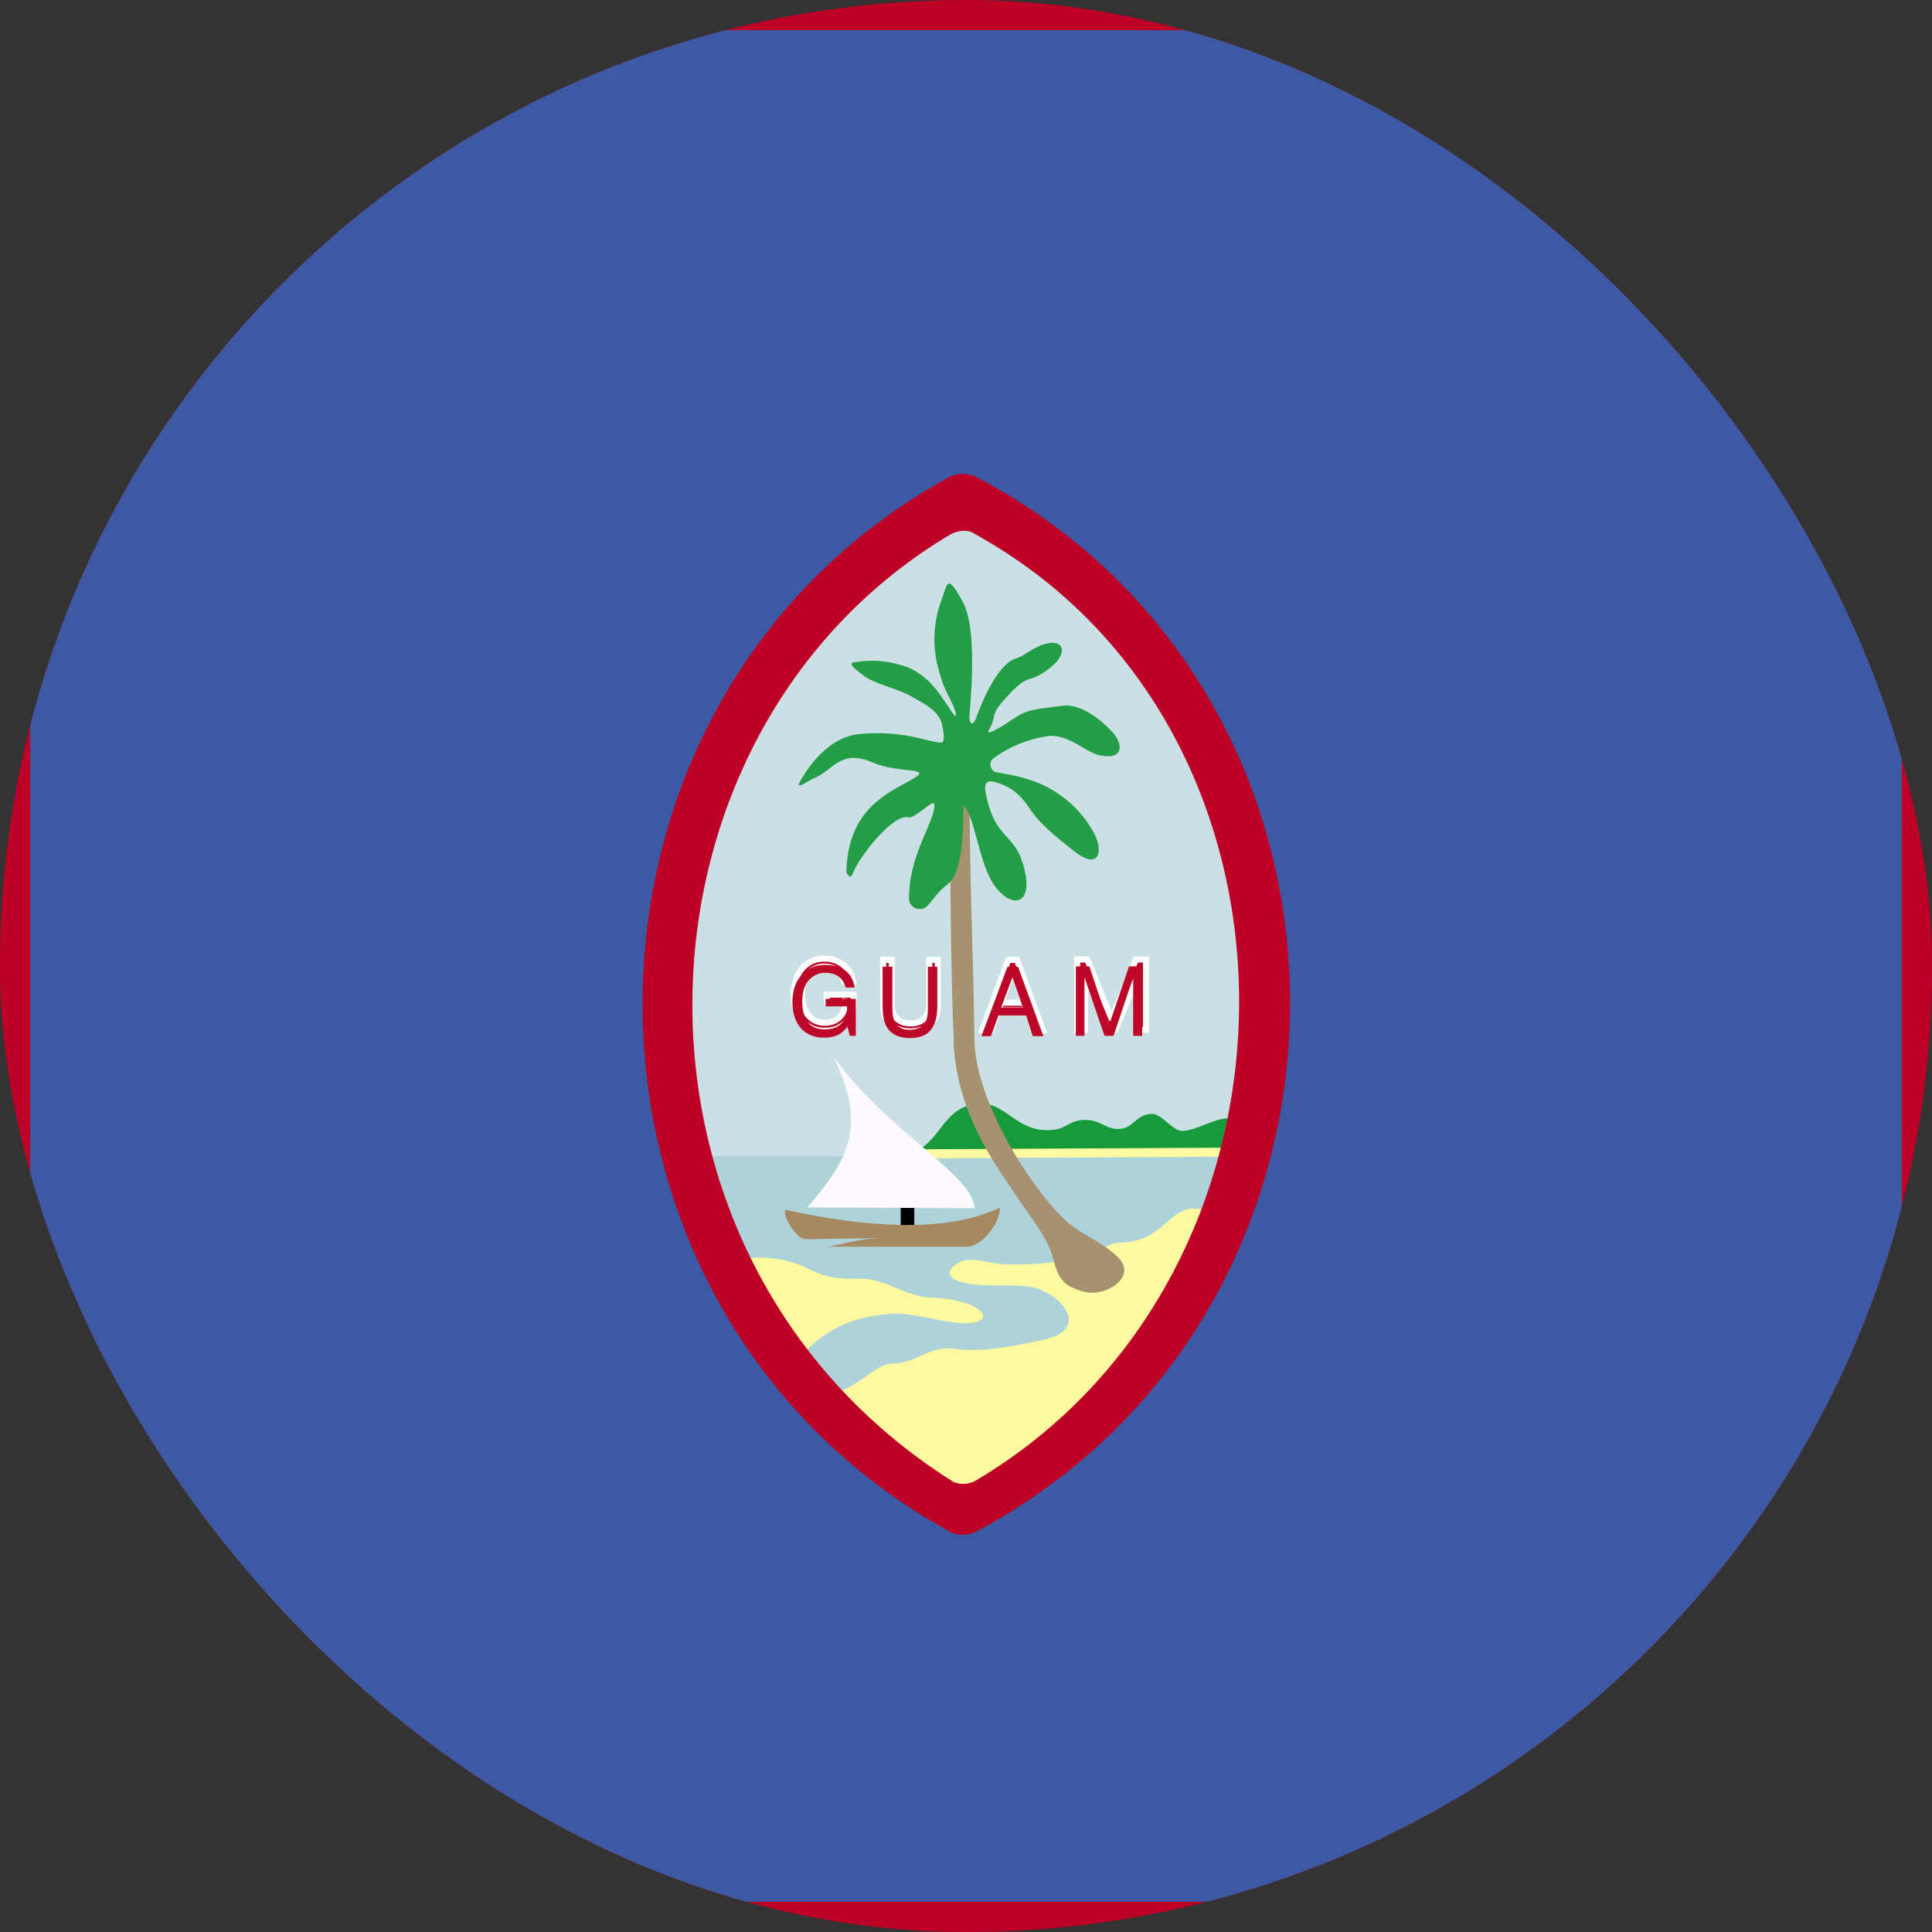 <svg width="64" height="64" viewBox="0 0 64 64" fill="none" xmlns="http://www.w3.org/2000/svg">
<rect x="0" y="0" width="64" height="64" fill="#333333" stroke="none"/>
<g clip-path="url(#clip0_1079_45250)">
<path fill-rule="evenodd" clip-rule="evenodd" d="M0 0H64V64H0V0Z" fill="#BE0027"/>
<path fill-rule="evenodd" clip-rule="evenodd" d="M1 1H63V63H1V1Z" fill="#3B5AA3"/>
<path fill-rule="evenodd" clip-rule="evenodd" d="M31.488 49.513C31.712 49.638 32.075 49.638 32.275 49.525C45.188 42.65 45.2 23.8 32.288 17.025C32.158 16.964 32.017 16.933 31.874 16.936C31.731 16.938 31.59 16.973 31.462 17.038C18.875 23.925 18.837 42.562 31.488 49.513Z" fill="#CBE0E5"/>
<path fill-rule="evenodd" clip-rule="evenodd" d="M31.488 49.863C31.688 50.026 32.087 50.001 32.275 49.863C41.788 42.738 41.85 38.301 41.425 38.301H22.587C22.3 38.301 22.75 42.813 31.488 49.851V49.863Z" fill="#ADD2D9"/>
<path fill-rule="evenodd" clip-rule="evenodd" d="M24.075 41.825C24.936 41.555 25.866 41.613 26.688 41.987C27.4 42.362 27.812 42.362 28.575 42.362C29.387 42.375 30.012 42.975 30.887 42.987C32.487 43.037 33.175 43.825 31.925 43.837C31.337 43.837 30.075 43.437 29.462 43.525C28.188 43.65 27.375 43.937 26.175 45.275L27.562 46.225C28.762 45.725 28.962 45.187 29.625 45.162C30.375 45.137 30.625 44.662 31.5 44.662C32.487 44.85 33.812 44.537 34.6 44.375C35.987 44.05 35.325 43.087 34.487 42.725C33.812 42.437 32.538 42.725 31.738 42.437C31.15 42.2 31.637 41.825 31.962 41.75C32.288 41.687 32.638 41.8 33.038 41.862C33.763 41.925 34.663 41.862 35.288 41.75C36.6 41.55 36.538 41.162 37.175 41.162C37.581 41.15 37.973 41.015 38.3 40.775C38.675 40.525 39.05 40.025 39.5 40.037L40.7 40.087L39 43.875L34.25 48.725L31.775 49.662L26.375 46.125L23.625 41.937L24.075 41.825Z" fill="#FDF9A1"/>
<path fill-rule="evenodd" clip-rule="evenodd" d="M30.3 38.138L41.175 38.087L41.375 37.125L40.675 37.05C40.275 37.025 39.612 37.462 39.163 37.462C38.837 37.462 38.475 36.888 38.163 36.9C37.612 36.9 37.562 37.4 37.038 37.4C36.612 37.4 36.438 37.075 35.888 37.1C35.312 37.138 35.362 37.45 34.638 37.438C33.675 37.413 33.3 36.575 32.538 36.562C31.25 36.562 31.212 37.788 30.3 38.138Z" fill="#179A3B"/>
<path fill-rule="evenodd" clip-rule="evenodd" d="M30.3 38.374L41.5 38.312V38.012L30.05 38.074L30.3 38.374Z" fill="#FDF9A1"/>
<path fill-rule="evenodd" clip-rule="evenodd" d="M34.9 41.749C35.075 42.4 35.262 42.624 35.95 42.8C36.637 42.962 37.687 42.3 37.037 41.65C36.412 41.05 35.762 40.9 35.212 40.349C34.037 39.2 32.275 36.362 32.275 34.374C32.275 32.65 32.112 29.137 32.112 25.812C32.112 25.587 31.462 26.412 31.462 26.625C31.487 29.575 31.487 31.787 31.6 34.749C31.787 36.925 32.825 38.374 33.725 39.7C34.137 40.325 34.725 41.012 34.9 41.737V41.749Z" fill="#A79270"/>
<path d="M27.973 32.513C27.948 32.437 27.915 32.368 27.874 32.308C27.834 32.246 27.786 32.194 27.73 32.151C27.674 32.108 27.611 32.075 27.541 32.052C27.471 32.029 27.393 32.018 27.309 32.018C27.171 32.018 27.046 32.053 26.933 32.125C26.82 32.196 26.73 32.301 26.664 32.439C26.597 32.578 26.564 32.748 26.564 32.95C26.564 33.151 26.597 33.321 26.665 33.46C26.732 33.599 26.823 33.703 26.939 33.775C27.054 33.846 27.183 33.882 27.327 33.882C27.461 33.882 27.578 33.853 27.68 33.796C27.782 33.739 27.861 33.658 27.918 33.553C27.976 33.448 28.005 33.324 28.005 33.181L28.091 33.2H27.391V32.95H28.277V33.2C28.277 33.391 28.236 33.558 28.154 33.7C28.073 33.841 27.961 33.951 27.818 34.029C27.676 34.106 27.512 34.145 27.327 34.145C27.121 34.145 26.94 34.097 26.784 34C26.629 33.903 26.508 33.765 26.421 33.586C26.334 33.407 26.291 33.195 26.291 32.95C26.291 32.766 26.316 32.6 26.365 32.453C26.415 32.305 26.485 32.18 26.576 32.076C26.667 31.972 26.775 31.892 26.899 31.837C27.023 31.782 27.16 31.754 27.309 31.754C27.432 31.754 27.546 31.773 27.652 31.81C27.759 31.846 27.854 31.898 27.938 31.966C28.022 32.032 28.092 32.112 28.148 32.205C28.204 32.298 28.242 32.4 28.264 32.513H27.973Z" fill="#BD0728"/>
<path d="M27.973 32.513L27.878 32.544L27.9 32.613H27.973V32.513ZM27.874 32.308L27.79 32.362L27.791 32.364L27.874 32.308ZM27.73 32.151L27.668 32.23L27.669 32.23L27.73 32.151ZM27.541 32.052L27.572 31.957L27.572 31.957L27.541 32.052ZM26.664 32.439L26.754 32.483V32.483L26.664 32.439ZM26.665 33.46L26.575 33.504L26.665 33.46ZM26.939 33.775L26.886 33.86L26.939 33.775ZM27.68 33.796L27.728 33.883L27.729 33.883L27.68 33.796ZM27.918 33.553L27.83 33.505L27.83 33.505L27.918 33.553ZM28.005 33.181L28.025 33.084L27.904 33.058V33.181H28.005ZM28.091 33.2V33.3L28.111 33.102L28.091 33.2ZM27.391 33.2H27.291V33.3H27.391V33.2ZM27.391 32.95V32.85H27.291V32.95H27.391ZM28.277 32.95H28.377V32.85H28.277V32.95ZM28.154 33.7L28.068 33.65L28.068 33.65L28.154 33.7ZM27.818 34.029L27.866 34.117L27.866 34.117L27.818 34.029ZM26.784 34L26.731 34.084L26.731 34.085L26.784 34ZM26.421 33.586L26.33 33.63L26.331 33.63L26.421 33.586ZM26.365 32.453L26.27 32.421L26.27 32.421L26.365 32.453ZM26.576 32.076L26.651 32.142L26.576 32.076ZM26.899 31.837L26.858 31.746L26.899 31.837ZM27.652 31.81L27.619 31.904L27.62 31.904L27.652 31.81ZM27.938 31.966L27.875 32.043L27.875 32.044L27.938 31.966ZM28.148 32.205L28.062 32.257L28.062 32.257L28.148 32.205ZM28.264 32.513V32.613H28.384L28.362 32.495L28.264 32.513ZM28.068 32.482C28.04 32.398 28.003 32.321 27.957 32.252L27.791 32.364C27.826 32.416 27.855 32.476 27.878 32.544L28.068 32.482ZM27.957 32.253C27.912 32.182 27.856 32.122 27.791 32.072L27.669 32.23C27.715 32.266 27.756 32.31 27.79 32.362L27.957 32.253ZM27.791 32.072C27.726 32.021 27.653 31.983 27.572 31.957L27.51 32.147C27.57 32.166 27.622 32.194 27.668 32.23L27.791 32.072ZM27.572 31.957C27.49 31.93 27.402 31.918 27.309 31.918V32.118C27.384 32.118 27.451 32.128 27.51 32.147L27.572 31.957ZM27.309 31.918C27.153 31.918 27.009 31.958 26.88 32.04L26.986 32.209C27.083 32.148 27.189 32.118 27.309 32.118V31.918ZM26.88 32.04C26.748 32.123 26.647 32.243 26.573 32.396L26.754 32.483C26.814 32.358 26.892 32.269 26.986 32.209L26.88 32.04ZM26.573 32.396C26.499 32.552 26.464 32.738 26.464 32.95H26.664C26.664 32.759 26.695 32.604 26.754 32.483L26.573 32.396ZM26.464 32.95C26.464 33.162 26.499 33.348 26.575 33.504L26.755 33.416C26.696 33.295 26.664 33.141 26.664 32.95H26.464ZM26.575 33.504C26.649 33.657 26.753 33.777 26.886 33.86L26.991 33.69C26.894 33.63 26.815 33.54 26.755 33.416L26.575 33.504ZM26.886 33.86C27.018 33.941 27.166 33.981 27.327 33.981V33.782C27.201 33.782 27.09 33.75 26.991 33.69L26.886 33.86ZM27.327 33.981C27.475 33.981 27.61 33.95 27.728 33.883L27.631 33.709C27.546 33.756 27.446 33.782 27.327 33.782V33.981ZM27.729 33.883C27.848 33.816 27.94 33.722 28.006 33.601L27.83 33.505C27.782 33.594 27.716 33.661 27.631 33.709L27.729 33.883ZM28.006 33.601C28.073 33.478 28.105 33.337 28.105 33.181H27.904C27.904 33.31 27.879 33.417 27.83 33.505L28.006 33.601ZM27.984 33.279L28.07 33.297L28.111 33.102L28.025 33.084L27.984 33.279ZM28.091 33.1H27.391V33.3H28.091V33.1ZM27.491 33.2V32.95H27.291V33.2H27.491ZM27.391 33.05H28.277V32.85H27.391V33.05ZM28.177 32.95V33.2H28.377V32.95H28.177ZM28.177 33.2C28.177 33.377 28.14 33.526 28.068 33.65L28.241 33.75C28.333 33.59 28.377 33.406 28.377 33.2H28.177ZM28.068 33.65C27.996 33.776 27.897 33.872 27.77 33.941L27.866 34.117C28.026 34.03 28.151 33.907 28.241 33.749L28.068 33.65ZM27.77 33.941C27.645 34.01 27.498 34.045 27.327 34.045V34.245C27.526 34.245 27.707 34.203 27.866 34.117L27.77 33.941ZM27.327 34.045C27.137 34.045 26.975 34.001 26.837 33.915L26.731 34.085C26.905 34.193 27.105 34.245 27.327 34.245V34.045ZM26.837 33.915C26.699 33.829 26.59 33.706 26.51 33.542L26.331 33.63C26.425 33.824 26.558 33.977 26.731 34.084L26.837 33.915ZM26.511 33.542C26.432 33.38 26.391 33.184 26.391 32.95H26.191C26.191 33.207 26.236 33.434 26.33 33.63L26.511 33.542ZM26.391 32.95C26.391 32.774 26.414 32.62 26.46 32.485L26.27 32.421C26.217 32.58 26.191 32.757 26.191 32.95H26.391ZM26.459 32.485C26.506 32.348 26.57 32.234 26.651 32.142L26.501 32.01C26.4 32.125 26.324 32.262 26.27 32.421L26.459 32.485ZM26.651 32.142C26.733 32.049 26.829 31.978 26.939 31.928L26.858 31.746C26.721 31.807 26.601 31.895 26.501 32.01L26.651 32.142ZM26.939 31.928C27.05 31.879 27.172 31.854 27.309 31.854V31.654C27.147 31.654 26.996 31.684 26.858 31.746L26.939 31.928ZM27.309 31.854C27.422 31.854 27.525 31.871 27.619 31.904L27.685 31.715C27.568 31.674 27.442 31.654 27.309 31.654V31.854ZM27.62 31.904C27.716 31.937 27.801 31.984 27.875 32.043L28 31.888C27.907 31.813 27.802 31.755 27.684 31.715L27.62 31.904ZM27.875 32.044C27.95 32.103 28.012 32.174 28.062 32.257L28.233 32.154C28.171 32.05 28.093 31.961 28 31.887L27.875 32.044ZM28.062 32.257C28.112 32.339 28.146 32.43 28.165 32.532L28.362 32.495C28.339 32.371 28.296 32.257 28.233 32.154L28.062 32.257ZM28.264 32.413H27.973V32.613H28.264V32.413Z" fill="white"/>
<path d="M30.784 31.798H31.066V33.339C31.066 33.498 31.028 33.64 30.953 33.765C30.879 33.889 30.774 33.987 30.639 34.059C30.503 34.13 30.344 34.166 30.161 34.166C29.979 34.166 29.82 34.13 29.684 34.059C29.549 33.987 29.443 33.889 29.368 33.765C29.294 33.64 29.257 33.498 29.257 33.339V31.798H29.539V33.316C29.539 33.429 29.564 33.531 29.614 33.619C29.664 33.707 29.735 33.776 29.827 33.827C29.921 33.877 30.032 33.902 30.161 33.902C30.291 33.902 30.402 33.877 30.495 33.827C30.589 33.776 30.66 33.707 30.709 33.619C30.759 33.531 30.784 33.429 30.784 33.316V31.798Z" fill="#BD0728"/>
<path d="M30.784 31.798V31.698H30.684V31.798H30.784ZM31.066 31.798H31.166V31.698H31.066V31.798ZM30.953 33.765L30.868 33.713L30.868 33.714L30.953 33.765ZM30.639 34.059L30.685 34.148L30.686 34.147L30.639 34.059ZM29.684 34.059L29.637 34.147L29.638 34.148L29.684 34.059ZM29.368 33.765L29.282 33.816L29.283 33.816L29.368 33.765ZM29.257 31.798V31.698H29.157V31.798H29.257ZM29.539 31.798H29.639V31.698H29.539V31.798ZM29.614 33.619L29.526 33.669L29.527 33.669L29.614 33.619ZM29.827 33.827L29.779 33.915L29.78 33.915L29.827 33.827ZM30.495 33.827L30.543 33.915L30.543 33.915L30.495 33.827ZM30.709 33.619L30.622 33.57L30.622 33.57L30.709 33.619ZM30.784 31.898H31.066V31.698H30.784V31.898ZM30.966 31.798V33.339H31.166V31.798H30.966ZM30.966 33.339C30.966 33.481 30.933 33.605 30.868 33.713L31.039 33.816C31.124 33.674 31.166 33.514 31.166 33.339H30.966ZM30.868 33.714C30.803 33.821 30.712 33.907 30.592 33.971L30.686 34.147C30.836 34.067 30.955 33.957 31.039 33.816L30.868 33.714ZM30.592 33.971C30.473 34.033 30.331 34.066 30.161 34.066V34.266C30.357 34.266 30.533 34.228 30.685 34.148L30.592 33.971ZM30.161 34.066C29.992 34.066 29.849 34.033 29.731 33.971L29.638 34.148C29.79 34.228 29.966 34.266 30.161 34.266V34.066ZM29.731 33.971C29.61 33.907 29.519 33.821 29.454 33.713L29.283 33.816C29.367 33.957 29.487 34.068 29.637 34.147L29.731 33.971ZM29.454 33.714C29.39 33.606 29.357 33.481 29.357 33.339H29.157C29.157 33.514 29.198 33.674 29.282 33.816L29.454 33.714ZM29.357 33.339V31.798H29.157V33.339H29.357ZM29.257 31.898H29.539V31.698H29.257V31.898ZM29.439 31.798V33.316H29.639V31.798H29.439ZM29.439 33.316C29.439 33.445 29.467 33.563 29.526 33.669L29.701 33.57C29.66 33.498 29.639 33.414 29.639 33.316H29.439ZM29.527 33.669C29.586 33.773 29.671 33.856 29.779 33.915L29.875 33.74C29.799 33.697 29.741 33.641 29.701 33.57L29.527 33.669ZM29.78 33.915C29.891 33.975 30.019 34.002 30.161 34.002V33.802C30.045 33.802 29.95 33.78 29.875 33.739L29.78 33.915ZM30.161 34.002C30.304 34.002 30.432 33.975 30.543 33.915L30.448 33.739C30.372 33.78 30.278 33.802 30.161 33.802V34.002ZM30.543 33.915C30.652 33.856 30.737 33.773 30.796 33.668L30.622 33.57C30.582 33.641 30.525 33.697 30.448 33.739L30.543 33.915ZM30.796 33.669C30.856 33.563 30.884 33.445 30.884 33.316H30.684C30.684 33.414 30.663 33.498 30.622 33.57L30.796 33.669ZM30.884 33.316V31.798H30.684V33.316H30.884Z" fill="white"/>
<path d="M32.84 34.125H32.544L33.399 31.798H33.69L34.544 34.125H34.249L33.553 32.166H33.535L32.84 34.125ZM32.949 33.216H34.14V33.466H32.949V33.216Z" fill="#BD0728"/>
<path d="M32.84 34.125V34.225H32.91L32.934 34.158L32.84 34.125ZM32.544 34.125L32.45 34.09L32.401 34.225H32.544V34.125ZM33.399 31.798V31.698H33.329L33.305 31.763L33.399 31.798ZM33.69 31.798L33.784 31.763L33.76 31.698H33.69V31.798ZM34.544 34.125V34.225H34.688L34.638 34.09L34.544 34.125ZM34.249 34.125L34.155 34.158L34.178 34.225H34.249V34.125ZM33.553 32.166L33.648 32.133L33.624 32.066H33.553V32.166ZM33.535 32.166V32.066H33.465L33.441 32.133L33.535 32.166ZM32.949 33.216V33.116H32.849V33.216H32.949ZM34.14 33.216H34.24V33.116H34.14V33.216ZM34.14 33.466V33.566H34.24V33.466H34.14ZM32.949 33.466H32.849V33.566H32.949V33.466ZM32.84 34.025H32.544V34.225H32.84V34.025ZM32.638 34.16L33.493 31.832L33.305 31.763L32.45 34.09L32.638 34.16ZM33.399 31.898H33.69V31.698H33.399V31.898ZM33.596 31.832L34.45 34.16L34.638 34.09L33.784 31.763L33.596 31.832ZM34.544 34.025H34.249V34.225H34.544V34.025ZM34.343 34.092L33.648 32.133L33.459 32.199L34.155 34.158L34.343 34.092ZM33.553 32.066H33.535V32.266H33.553V32.066ZM33.441 32.133L32.745 34.092L32.934 34.158L33.63 32.199L33.441 32.133ZM32.949 33.316H34.14V33.116H32.949V33.316ZM34.04 33.216V33.466H34.24V33.216H34.04ZM34.14 33.366H32.949V33.566H34.14V33.366ZM33.049 33.466V33.216H32.849V33.466H33.049Z" fill="white"/>
<path d="M35.682 31.786H36.018L36.809 33.718H36.836L37.627 31.786H37.964V34.113H37.7V32.345H37.677L36.95 34.113H36.696L35.968 32.345H35.946V34.113H35.682V31.786Z" fill="#BD0728"/>
<path d="M35.682 31.786V31.686H35.582V31.786H35.682ZM36.018 31.786L36.111 31.748L36.085 31.686H36.018V31.786ZM36.809 33.718L36.717 33.756L36.742 33.818H36.809V33.718ZM36.836 33.718V33.818H36.904L36.929 33.756L36.836 33.718ZM37.627 31.786V31.686H37.56L37.535 31.748L37.627 31.786ZM37.964 31.786H38.064V31.686H37.964V31.786ZM37.964 34.113V34.213H38.064V34.113H37.964ZM37.7 34.113H37.6V34.213H37.7V34.113ZM37.7 32.345H37.8V32.245H37.7V32.345ZM37.677 32.345V32.245H37.61L37.585 32.307L37.677 32.345ZM36.95 34.113V34.213H37.017L37.042 34.151L36.95 34.113ZM36.696 34.113L36.603 34.151L36.629 34.213H36.696V34.113ZM35.968 32.345L36.061 32.307L36.035 32.245H35.968V32.345ZM35.946 32.345V32.245H35.846V32.345H35.946ZM35.946 34.113V34.213H36.045V34.113H35.946ZM35.682 34.113H35.582V34.213H35.682V34.113ZM35.682 31.886H36.018V31.686H35.682V31.886ZM35.926 31.824L36.717 33.756L36.902 33.68L36.111 31.748L35.926 31.824ZM36.809 33.818H36.836V33.618H36.809V33.818ZM36.929 33.756L37.72 31.824L37.535 31.748L36.744 33.68L36.929 33.756ZM37.627 31.886H37.964V31.686H37.627V31.886ZM37.864 31.786V34.113H38.064V31.786H37.864ZM37.964 34.013H37.7V34.213H37.964V34.013ZM37.8 34.113V32.345H37.6V34.113H37.8ZM37.7 32.245H37.677V32.445H37.7V32.245ZM37.585 32.307L36.858 34.075L37.042 34.151L37.77 32.383L37.585 32.307ZM36.95 34.013H36.696V34.213H36.95V34.013ZM36.788 34.075L36.061 32.307L35.876 32.383L36.603 34.151L36.788 34.075ZM35.968 32.245H35.946V32.445H35.968V32.245ZM35.846 32.345V34.113H36.045V32.345H35.846ZM35.946 34.013H35.682V34.213H35.946V34.013ZM35.782 34.113V31.786H35.582V34.113H35.782Z" fill="white"/>
<path fill-rule="evenodd" clip-rule="evenodd" d="M26.488 25.913C26.337 26.188 26.825 25.838 26.938 25.788C27.562 25.575 27.812 24.788 28.887 25.25C29.738 25.625 30.887 25.413 30.288 25.775C29.538 26.225 28.075 26.713 28.038 28.9C28.163 29.113 28.188 29.075 28.288 28.85C28.5 28.35 29.575 26.95 30.1 27.075C30.312 27.125 30.925 26.45 30.95 26.638C31 27.188 30.1 28.288 30.113 29.763C30.113 30.113 30.538 30.225 30.738 29.988C30.938 29.775 31.05 29.55 31.413 29.275C32.038 28.763 31.863 26.588 31.938 26.688C32.375 27.263 32.438 28.875 33.112 29.538C33.65 30.088 34.1 29.825 33.987 29.063C33.737 27.525 33.013 27.963 32.675 26.375C32.6 26.063 32.587 25.788 32.987 25.913C33.487 26.063 33.788 26.288 34.163 26.863C34.538 27.4 35.225 27.913 35.638 28.238C36.337 28.775 36.587 28.3 36.25 27.613C35.821 26.819 35.12 26.206 34.275 25.888C33.7 25.688 33.487 25.675 32.975 25.575C32.85 25.55 32.688 25.25 32.938 25.1C33.483 24.707 34.12 24.457 34.788 24.375C35.413 24.363 35.913 24.863 36.35 25C37.237 25.225 37.225 24.663 36.85 24.25C36.525 23.9 35.85 23.313 35.225 23.375C33.95 23.538 34.025 23.5 33.25 24.025C32.962 24.188 32.65 24.375 32.763 24.175C33.05 23.663 32.775 23.75 33.225 23.225C33.562 22.85 33.812 22.563 34.163 22.475C34.487 22.388 34.913 22.05 35.038 21.875C35.362 21.438 35.087 21.188 34.6 21.338C34.175 21.463 33.938 21.738 33.65 21.813C32.962 22.025 32.4 23.6 32.325 23.813C32.212 24.088 32.1 23.95 32.112 23.725C32.212 22.625 32.312 20.763 31.925 20C31.337 18.875 31.387 19.4 31.163 19.938C30.884 20.739 30.884 21.611 31.163 22.413C31.25 22.825 31.587 23.288 31.663 23.625C31.7 23.875 31.5 23.538 31.4 23.388C31.025 22.825 30.75 22.438 30.15 22.138C29.548 21.892 28.888 21.827 28.25 21.95C28.087 22 28.438 22.25 28.587 22.363C28.988 22.688 29.75 22.788 30.262 23.113C30.712 23.363 31.05 23.55 31.188 23.925C31.25 24.2 31.337 24.613 31.163 24.6C30.675 24.575 29.925 24.163 28.387 24.325C27.6 24.438 26.925 25.113 26.488 25.913Z" fill="#239E46"/>
<path fill-rule="evenodd" clip-rule="evenodd" d="M29.837 39.975H30.287V40.725H29.837V39.975Z" fill="black"/>
<path fill-rule="evenodd" clip-rule="evenodd" d="M27.625 35.024C29.387 37.474 32.225 38.899 32.288 40.024L26.75 39.999C28.012 38.474 28.788 37.437 27.613 35.012L27.625 35.024Z" fill="#FDF9FF"/>
<path fill-rule="evenodd" clip-rule="evenodd" d="M26.012 40.075C28.425 40.612 31.288 40.9 33.125 40C33.125 40.538 32.525 41.3 32.025 41.3H27.413C27.95 41.225 28.25 41.062 29.125 41.013L26.675 41.05C26.413 41.05 25.925 40.337 26.012 40.075Z" fill="#A68861"/>
<path fill-rule="evenodd" clip-rule="evenodd" d="M31.462 50.749C31.596 50.812 31.741 50.844 31.887 50.844C32.034 50.844 32.179 50.812 32.312 50.749C46.2 43.362 46.212 23.087 32.337 15.799C32.2 15.731 32.048 15.695 31.894 15.695C31.74 15.695 31.588 15.731 31.45 15.799C17.913 23.212 17.875 43.262 31.462 50.737V50.749ZM31.538 49.074C31.653 49.128 31.779 49.156 31.906 49.156C32.034 49.156 32.16 49.128 32.275 49.074C43.9 42.237 44.038 24.162 32.288 17.687C32.062 17.524 31.738 17.574 31.512 17.687C20.387 24.274 19.762 41.612 31.538 49.062V49.074Z" fill="#BE0027"/>
<path d="M27.337 31.963C27.554 31.963 27.742 32.005 27.9 32.088C28.125 32.205 28.262 32.413 28.312 32.713H28.012C27.971 32.546 27.887 32.421 27.762 32.338C27.654 32.263 27.508 32.225 27.325 32.225C27.117 32.225 26.938 32.309 26.788 32.475C26.646 32.634 26.575 32.871 26.575 33.188C26.575 33.455 26.633 33.675 26.75 33.85C26.875 34.017 27.071 34.1 27.337 34.1C27.546 34.1 27.717 34.042 27.85 33.925C27.992 33.809 28.062 33.613 28.062 33.338H27.35V33.088H28.35V34.313H28.15L28.075 34.013C27.975 34.13 27.883 34.213 27.8 34.263C27.658 34.338 27.483 34.375 27.275 34.375C27.008 34.375 26.775 34.288 26.575 34.113C26.358 33.888 26.25 33.584 26.25 33.2C26.25 32.817 26.354 32.513 26.562 32.288C26.762 32.071 27.021 31.963 27.337 31.963Z" fill="#BD0728"/>
<path d="M29.562 32.025V33.45C29.562 33.617 29.591 33.755 29.65 33.863C29.741 34.03 29.9 34.113 30.125 34.113C30.383 34.113 30.562 34.025 30.662 33.85C30.712 33.75 30.737 33.617 30.737 33.45V32.025H31.05V33.325C31.05 33.6 31.008 33.817 30.925 33.975C30.791 34.25 30.533 34.388 30.15 34.388C29.758 34.388 29.491 34.25 29.35 33.975C29.275 33.817 29.237 33.6 29.237 33.325V32.025H29.562Z" fill="#BD0728"/>
<path d="M33.888 33.375L33.538 32.375L33.163 33.375H33.888ZM33.375 32.025H33.725L34.563 34.325H34.213L33.988 33.638H33.075L32.825 34.325H32.513L33.375 32.025Z" fill="#BD0728"/>
<path d="M35.638 32.012H36.087L36.737 33.962L37.4 32.012H37.837V34.312H37.538V32.374L36.888 34.312H36.587L35.925 32.374V34.312H35.638V32.012Z" fill="#BD0728"/>
</g>
<defs>
<clipPath id="clip0_1079_45250">
<rect width="64" height="64" rx="32" fill="white"/>
</clipPath>
</defs>
</svg>
